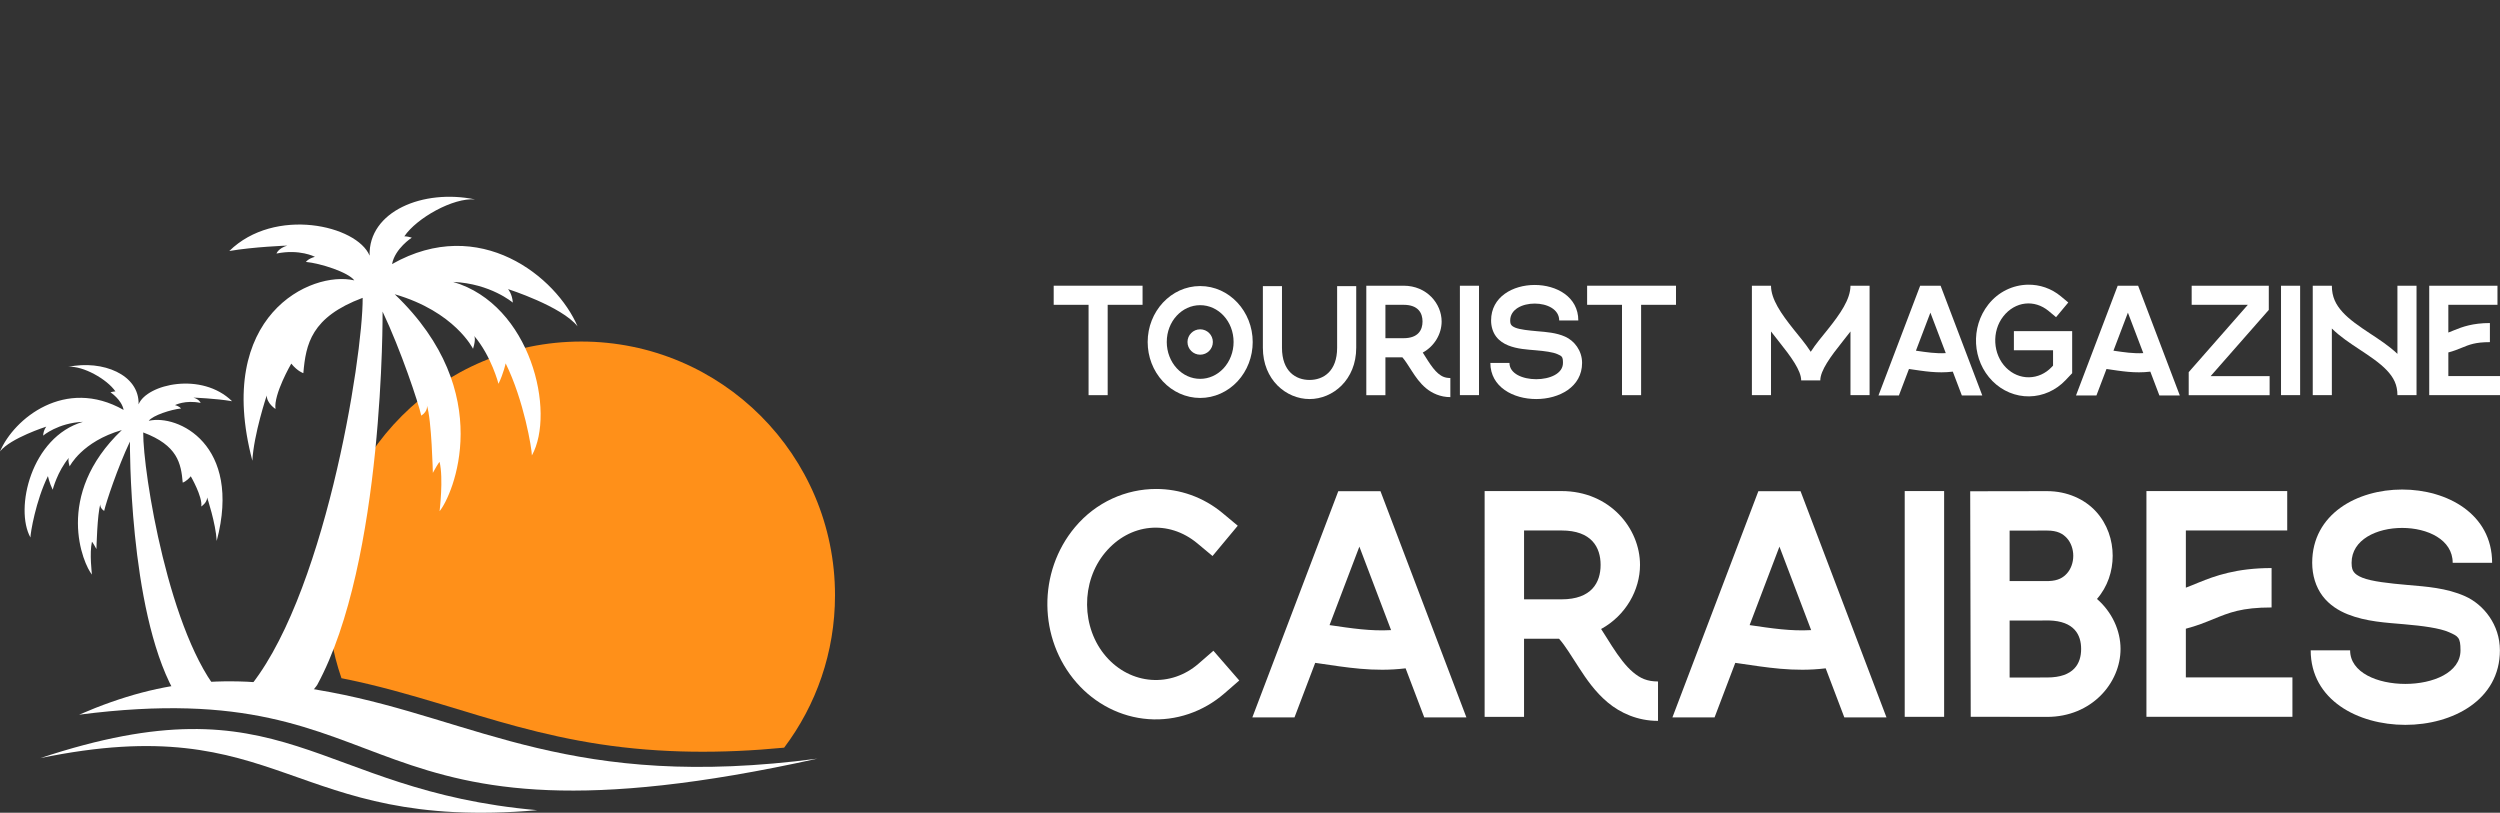 <?xml version="1.0" encoding="utf-8"?>
<!-- Generator: Adobe Illustrator 16.0.0, SVG Export Plug-In . SVG Version: 6.00 Build 0)  -->
<!DOCTYPE svg PUBLIC "-//W3C//DTD SVG 1.1//EN" "http://www.w3.org/Graphics/SVG/1.1/DTD/svg11.dtd">
<svg version="1.1" id="Calque_1" xmlns="http://www.w3.org/2000/svg" xmlns:xlink="http://www.w3.org/1999/xlink" x="0px" y="0px"
	 width="239.048px" height="77.715px" viewBox="0 0 239.048 77.715" enable-background="new 0 0 239.048 77.715"
	 xml:space="preserve">
<rect x="0" y="0" width="239.048" height="77.715" fill="#333333" stroke="none"/>
<g>
	<g>
		<linearGradient id="SVGID_1_" gradientUnits="userSpaceOnUse" x1="31.323" y1="52.27" x2="79.843" y2="52.27">
			<stop  offset="0" style="stop-color:#FF9019"/>
			<stop  offset="1" style="stop-color:#FF9019"/>
		</linearGradient>
		<path fill-rule="evenodd" clip-rule="evenodd" fill="url(#SVGID_1_)" d="M55.584,32.658c13.398,0,24.259,10.862,24.259,24.261
			c0,5.47-1.809,10.515-4.863,14.572c-5.887,0.567-11.756,0.564-17.644-0.335c-2.668-0.407-5.287-0.989-7.891-1.689
			c-2.43-0.651-4.829-1.397-7.236-2.124c-3.077-0.93-6.147-1.807-9.301-2.441l-0.257-0.051c-0.859-2.486-1.328-5.155-1.328-7.933
			C31.323,43.521,42.184,32.658,55.584,32.658"/>
		<path fill-rule="evenodd" clip-rule="evenodd" fill="#FFFFFF" d="M31.613,66.187c14.075,2.656,23.017,9.442,46.542,6.355
			c-45.543,10.074-38.424-8.355-70.592-4.204C15.916,64.72,22.376,64.446,31.613,66.187"/>
		<path fill-rule="evenodd" clip-rule="evenodd" fill="#FFFFFF" d="M51.375,77.469c-21.43-1.873-24-12.791-47.534-4.975
			C27.033,67.69,27.608,79.54,51.375,77.469"/>
		<path fill-rule="evenodd" clip-rule="evenodd" fill="#FFFFFF" d="M16.594,66.021c-4.291-7.885-4.171-23.796-4.171-23.796
			c-1.167,2.462-2.283,5.816-2.464,6.631c-0.458-0.305-0.357-0.658-0.357-0.658c-0.303,0.912-0.381,4.305-0.381,4.305
			c-0.377-0.698-0.429-0.698-0.429-0.698c-0.254,1.059,0,3.138,0,3.138c-0.812-0.971-3.715-7.549,2.859-13.821
			c-3.823,1.104-4.989,3.474-4.989,3.474c-0.215-0.674-0.067-0.831-0.067-0.831c-1.108,1.307-1.556,3.063-1.556,3.063
			c-0.32-0.656-0.456-1.304-0.456-1.304c-1.167,2.368-1.673,5.455-1.673,5.868c-1.523-2.739,0.05-9.603,5.02-11.056
			c-2.383,0.101-3.805,1.318-3.805,1.318c0.033-0.553,0.305-0.861,0.305-0.861S0.997,41.891,0,43.167
			c1.336-3.137,6.227-7.137,11.82-3.97c-0.189-0.992-1.259-1.683-1.259-1.683c0.354-0.102,0.478-0.083,0.478-0.083
			c-0.782-1.161-3.115-2.479-4.509-2.353c3.296-0.684,6.805,0.752,6.721,3.583c0.804-1.937,6.04-3.137,8.941-0.296
			c-1.558-0.269-3.692-0.345-3.692-0.345c0.582,0.178,0.684,0.507,0.684,0.507c-1.471-0.303-2.45,0.208-2.45,0.208
			c0.447,0.123,0.573,0.325,0.573,0.325c-0.928,0.09-2.698,0.656-3.082,1.177c2.773-0.644,8.933,2.26,6.496,11.488
			c-0.086-1.672-0.916-4.157-0.916-4.157c0,0.507-0.558,0.862-0.558,0.862c0.134-0.93-1.005-2.888-1.005-2.888
			c-0.414,0.505-0.77,0.605-0.77,0.605c-0.16-1.852-0.494-3.568-3.778-4.797c-0.025,3.784,2.479,19.495,7.508,25.158
			C19.83,65.736,18.308,68.437,16.594,66.021"/>
		<path fill-rule="evenodd" clip-rule="evenodd" fill="#FFFFFF" d="M30.324,65.504c6.439-11.833,6.258-35.711,6.258-35.711
			c1.753,3.695,3.428,8.727,3.7,9.952c0.687-0.457,0.535-0.989,0.535-0.989c0.457,1.37,0.572,6.461,0.572,6.461
			c0.569-1.046,0.645-1.046,0.645-1.046c0.381,1.587,0,4.707,0,4.707c1.218-1.456,5.576-11.328-4.29-20.741
			c5.736,1.657,7.487,5.215,7.487,5.215c0.322-1.013,0.099-1.248,0.099-1.248c1.665,1.96,2.335,4.596,2.335,4.596
			c0.48-0.982,0.686-1.956,0.686-1.956c1.75,3.554,2.508,8.187,2.508,8.806c2.286-4.11-0.075-14.412-7.532-16.593
			c3.578,0.153,5.708,1.979,5.708,1.979c-0.05-0.828-0.457-1.293-0.457-1.293s5.152,1.65,6.648,3.565
			c-2.006-4.708-9.345-10.71-17.738-5.958c0.282-1.49,1.89-2.527,1.89-2.527c-0.533-0.153-0.717-0.124-0.717-0.124
			c1.173-1.741,4.674-3.72,6.768-3.53c-4.948-1.028-10.211,1.128-10.087,5.377c-1.207-2.907-9.065-4.709-13.418-0.444
			c2.338-0.403,5.542-0.518,5.542-0.518c-0.875,0.266-1.027,0.761-1.027,0.761c2.208-0.457,3.675,0.312,3.675,0.312
			c-0.669,0.183-0.86,0.488-0.86,0.488c1.395,0.134,4.05,0.985,4.625,1.765c-4.16-0.965-13.404,3.391-9.748,17.243
			c0.13-2.512,1.374-6.241,1.374-6.241c0,0.761,0.838,1.293,0.838,1.293c-0.201-1.395,1.508-4.335,1.508-4.335
			c0.622,0.757,1.155,0.911,1.155,0.911c0.24-2.779,0.742-5.355,5.672-7.201c0.036,5.679-3.723,29.259-11.27,37.755
			C25.47,65.077,27.753,69.133,30.324,65.504"/>
	</g>
	<g>
		<g>
			<g>
				<path fill="#FFFFFF" d="M109.251,27.319v1.827h-3.336v8.639h-1.827v-8.639h-3.335v-1.827H109.251z"/>
				<path fill="#FFFFFF" d="M119.783,32.702c0,1.401-0.513,2.749-1.447,3.758s-2.225,1.592-3.575,1.592
					c-1.352,0-2.642-0.583-3.576-1.592s-1.446-2.357-1.446-3.758c0-2.907,2.22-5.35,5.022-5.35
					C117.562,27.353,119.783,29.795,119.783,32.702z M111.565,32.702c0,0.953,0.354,1.861,0.96,2.516
					c0.606,0.655,1.406,1.007,2.235,1.007c0.828,0,1.628-0.352,2.235-1.007c0.606-0.655,0.96-1.563,0.96-2.516
					c0-1.993-1.459-3.522-3.195-3.522S111.565,30.709,111.565,32.702z M114.76,31.489c0.67,0,1.213,0.543,1.213,1.213
					s-0.543,1.213-1.213,1.213s-1.213-0.543-1.213-1.213S114.09,31.489,114.76,31.489z"/>
				<path fill="#FFFFFF" d="M122.582,27.36v5.896c0,2.252,1.317,3.074,2.636,3.074s2.637-0.822,2.637-3.074V27.36h1.826v5.896
					c0,3.065-2.231,4.901-4.463,4.901c-2.23,0-4.463-1.836-4.463-4.901V27.36H122.582z"/>
				<path fill="#FFFFFF" d="M134.208,27.319c2.238,0,3.64,1.728,3.64,3.423c0,1.166-0.662,2.346-1.804,2.971
					c0.178,0.27,0.34,0.541,0.504,0.795c0.319,0.492,0.64,0.928,0.975,1.208c0.336,0.28,0.649,0.43,1.159,0.43v1.827
					c-0.94,0-1.744-0.364-2.331-0.854c-0.586-0.49-0.99-1.082-1.336-1.617c-0.347-0.535-0.642-1.02-0.893-1.304
					c-0.01-0.01-0.019-0.021-0.027-0.031h-1.622v3.62h-1.827v-8.639v-1.754v-0.073H134.208z M134.208,32.338
					c1.397,0,1.813-0.782,1.813-1.596c0-0.814-0.415-1.596-1.813-1.596h-1.735v3.192H134.208z"/>
				<path fill="#FFFFFF" d="M141.421,27.319v10.466h-1.827V27.319H141.421z"/>
				<path fill="#FFFFFF" d="M150.917,30.644h-1.827c0-2.155-4.686-2.155-4.686,0c0,0.261,0.049,0.355,0.11,0.436
					c0.061,0.08,0.171,0.169,0.389,0.256c0.436,0.174,1.238,0.262,2.104,0.337c0.864,0.075,1.794,0.136,2.655,0.52
					s1.616,1.322,1.616,2.509c0,4.607-8.771,4.607-8.771,0h1.827c0,2.077,5.116,2.077,5.116,0c0-0.603-0.104-0.649-0.532-0.84
					c-0.428-0.191-1.217-0.294-2.07-0.368c-0.854-0.074-1.77-0.12-2.623-0.461c-0.427-0.17-0.854-0.434-1.168-0.851
					c-0.315-0.417-0.48-0.964-0.48-1.538c0-2.265,2.085-3.396,4.17-3.396S150.917,28.379,150.917,30.644z"/>
				<path fill="#FFFFFF" d="M160.257,27.319v1.827h-3.336v8.639h-1.827v-8.639h-3.335v-1.827H160.257z"/>
				<path fill="#FFFFFF" d="M169.342,27.319c0,1.295,0.987,2.7,2.156,4.165c0.557,0.697,1.161,1.4,1.643,2.154
					c0.482-0.754,1.087-1.457,1.643-2.154c1.17-1.465,2.157-2.87,2.157-4.165h1.827v10.466h-1.827v-6.09
					c-0.242,0.319-0.489,0.628-0.729,0.929c-1.188,1.487-2.157,2.813-2.157,3.752h-1.827c0-0.94-0.97-2.266-2.157-3.752
					c-0.24-0.301-0.487-0.61-0.729-0.929v6.09h-1.827V27.319H169.342z"/>
				<path fill="#FFFFFF" d="M185.559,27.324l3.984,10.487h-1.954l-0.864-2.275c-1.485,0.18-2.765-0.048-4.047-0.233
					c-0.048-0.007-0.096-0.014-0.144-0.021l-0.961,2.529h-1.954l3.984-10.487H185.559z M184.582,29.895l-1.382,3.638
					c1.035,0.152,1.914,0.286,2.853,0.232L184.582,29.895z"/>
				<path fill="#FFFFFF" d="M198.139,31.663v4.03h-0.008l-0.622,0.657c-0.916,0.968-2.164,1.533-3.474,1.551
					c-1.311,0.018-2.572-0.514-3.512-1.458c-1.944-1.955-2.115-5.146-0.403-7.324c0.962-1.226,2.371-1.876,3.796-1.897
					c1.108-0.017,2.226,0.347,3.15,1.117l0.701,0.585l-1.169,1.404l-0.702-0.585c-1.364-1.136-3.211-0.931-4.34,0.505
					c-1.129,1.437-1.006,3.633,0.263,4.908c0.607,0.61,1.388,0.931,2.191,0.92c0.803-0.011,1.577-0.352,2.172-0.98l0.129-0.137
					V33.49h-3.744v-1.827H198.139z"/>
				<path fill="#FFFFFF" d="M204.447,27.324l3.984,10.487h-1.954l-0.864-2.275c-1.485,0.18-2.765-0.048-4.047-0.233
					c-0.048-0.007-0.096-0.014-0.144-0.021l-0.961,2.529h-1.954l3.984-10.487H204.447z M203.469,29.895l-1.382,3.638
					c1.035,0.152,1.914,0.286,2.853,0.232L203.469,29.895z"/>
				<path fill="#FFFFFF" d="M216.94,27.319v2.313l-5.561,6.332h5.64v1.827h-7.737v-2.207l5.653-6.438h-5.37v-1.827H216.94z"/>
				<path fill="#FFFFFF" d="M219.936,27.319v10.466h-1.827V27.319H219.936z"/>
				<path fill="#FFFFFF" d="M222.971,27.319c0,1.073,0.375,1.808,1.027,2.527c0.652,0.718,1.602,1.366,2.611,2.033
					c0.891,0.589,1.828,1.192,2.631,1.958v-6.518h1.827v10.466h-1.827c0-1.002-0.364-1.688-1.017-2.38s-1.607-1.331-2.622-2.001
					c-0.892-0.589-1.829-1.205-2.631-1.993v6.374h-1.827V27.319H222.971z"/>
				<path fill="#FFFFFF" d="M238.082,32.715c-1.389,0-1.963,0.239-2.691,0.537c-0.365,0.149-0.777,0.318-1.282,0.449v2.257h4.94
					v1.827h-6.768v-0.073v-1.754v-2.034v-1.827v-2.95v-1.754v-0.073h6.525v1.827h-4.698v2.651c0.189-0.071,0.38-0.151,0.592-0.237
					c0.752-0.307,1.749-0.672,3.382-0.672V32.715z"/>
			</g>
		</g>
		<g>
			<g>
				<path fill="#FFFFFF" d="M116.905,49.063l1.448,1.206l-2.412,2.896l-1.447-1.206c-2.748-2.288-6.457-1.941-8.812,0.867
					c-2.354,2.808-2.31,7.221,0.095,9.971c1.154,1.321,2.688,2.09,4.307,2.209c1.618,0.119,3.22-0.416,4.519-1.546l1.422-1.236
					l2.473,2.844l-1.423,1.236c-2.023,1.759-4.63,2.654-7.267,2.459c-2.638-0.194-5.094-1.458-6.868-3.487
					c-3.667-4.194-3.727-10.6-0.145-14.873c2.016-2.403,4.882-3.649,7.761-3.648C112.794,46.756,115.042,47.512,116.905,49.063z"/>
				<path fill="#FFFFFF" d="M131.999,46.965l8.218,21.632h-4.031l-1.783-4.692c-3.063,0.372-5.701-0.1-8.348-0.481
					c-0.099-0.014-0.197-0.028-0.296-0.042l-1.981,5.216h-4.031l8.219-21.632H131.999z M129.982,52.267l-2.852,7.505
					c2.136,0.313,3.95,0.589,5.884,0.478L129.982,52.267z"/>
				<path fill="#FFFFFF" d="M149.31,46.955c4.616,0,7.507,3.563,7.507,7.061c0,2.405-1.366,4.84-3.72,6.128
					c0.366,0.556,0.7,1.115,1.04,1.64c0.657,1.016,1.318,1.914,2.011,2.492c0.69,0.578,1.339,0.886,2.39,0.886v3.768
					c-1.94,0-3.599-0.751-4.808-1.763s-2.043-2.232-2.757-3.336c-0.714-1.103-1.323-2.103-1.841-2.69
					c-0.02-0.022-0.038-0.043-0.056-0.063h-3.348v7.466h-3.769V50.724v-3.62v-0.149H149.31z M149.31,57.308
					c2.881,0,3.738-1.613,3.738-3.292c0-1.678-0.857-3.292-3.738-3.292h-3.581v6.584H149.31z"/>
				<path fill="#FFFFFF" d="M172.166,46.965l8.218,21.632h-4.031l-1.782-4.692c-3.064,0.372-5.702-0.1-8.349-0.481
					c-0.099-0.014-0.197-0.028-0.296-0.042l-1.981,5.216h-4.031l8.219-21.632H172.166z M170.149,52.267l-2.852,7.505
					c2.136,0.313,3.95,0.589,5.884,0.478L170.149,52.267z"/>
				<path fill="#FFFFFF" d="M185.896,46.955v21.588h-3.769V46.955H185.896z"/>
				<path fill="#FFFFFF" d="M195.739,46.962c1.925,0,3.606,0.77,4.688,1.961s1.586,2.72,1.586,4.223
					c0,1.463-0.478,2.949-1.501,4.126c1.435,1.246,2.253,3.016,2.253,4.781c0,3.24-2.754,6.496-7.026,6.496l-7.271-0.012h-0.028
					l-0.05-21.563l0.021,0.001v-0.001L195.739,46.962L195.739,46.962z M195.739,55.558c0.055,0,0.109,0,0.163,0.001
					c0.896-0.031,1.374-0.326,1.734-0.723c0.382-0.42,0.609-1.042,0.609-1.69c0-0.647-0.228-1.269-0.609-1.689
					c-0.381-0.42-0.896-0.726-1.896-0.726l-3.582,0.006v4.827L195.739,55.558L195.739,55.558z M195.739,59.331l-3.581,0.006v5.45
					l3.58-0.006h0.001c2.582,0,3.257-1.355,3.257-2.728c0-1.34-0.644-2.664-3.079-2.725
					C195.858,59.331,195.798,59.331,195.739,59.331z"/>
				<path fill="#FFFFFF" d="M217.206,58.085c-2.865,0-4.05,0.494-5.551,1.106c-0.754,0.308-1.604,0.655-2.646,0.926v4.657h10.191
					v3.769H205.24v-0.15v-3.619v-4.196v-3.769v-6.085v-3.62v-0.149h13.462v3.769h-9.692v5.469c0.392-0.146,0.784-0.312,1.221-0.49
					c1.552-0.633,3.609-1.386,6.976-1.386V58.085z"/>
				<path fill="#FFFFFF" d="M238.294,53.813h-3.77c0-4.444-9.667-4.444-9.667,0c0,0.539,0.103,0.733,0.229,0.899
					c0.125,0.166,0.354,0.349,0.802,0.528c0.898,0.359,2.556,0.541,4.34,0.696c1.782,0.155,3.701,0.28,5.478,1.072
					c1.776,0.792,3.333,2.726,3.333,5.175c0,9.504-18.092,9.504-18.092,0h3.77c0,4.283,10.554,4.283,10.554,0
					c0-1.244-0.217-1.339-1.099-1.733c-0.883-0.393-2.509-0.606-4.271-0.759c-1.761-0.153-3.649-0.247-5.41-0.95
					c-0.88-0.352-1.761-0.896-2.41-1.755s-0.99-1.988-0.99-3.172c0-4.671,4.301-7.006,8.602-7.006S238.294,49.142,238.294,53.813z"
					/>
			</g>
		</g>
	</g>
</g>
</svg>
